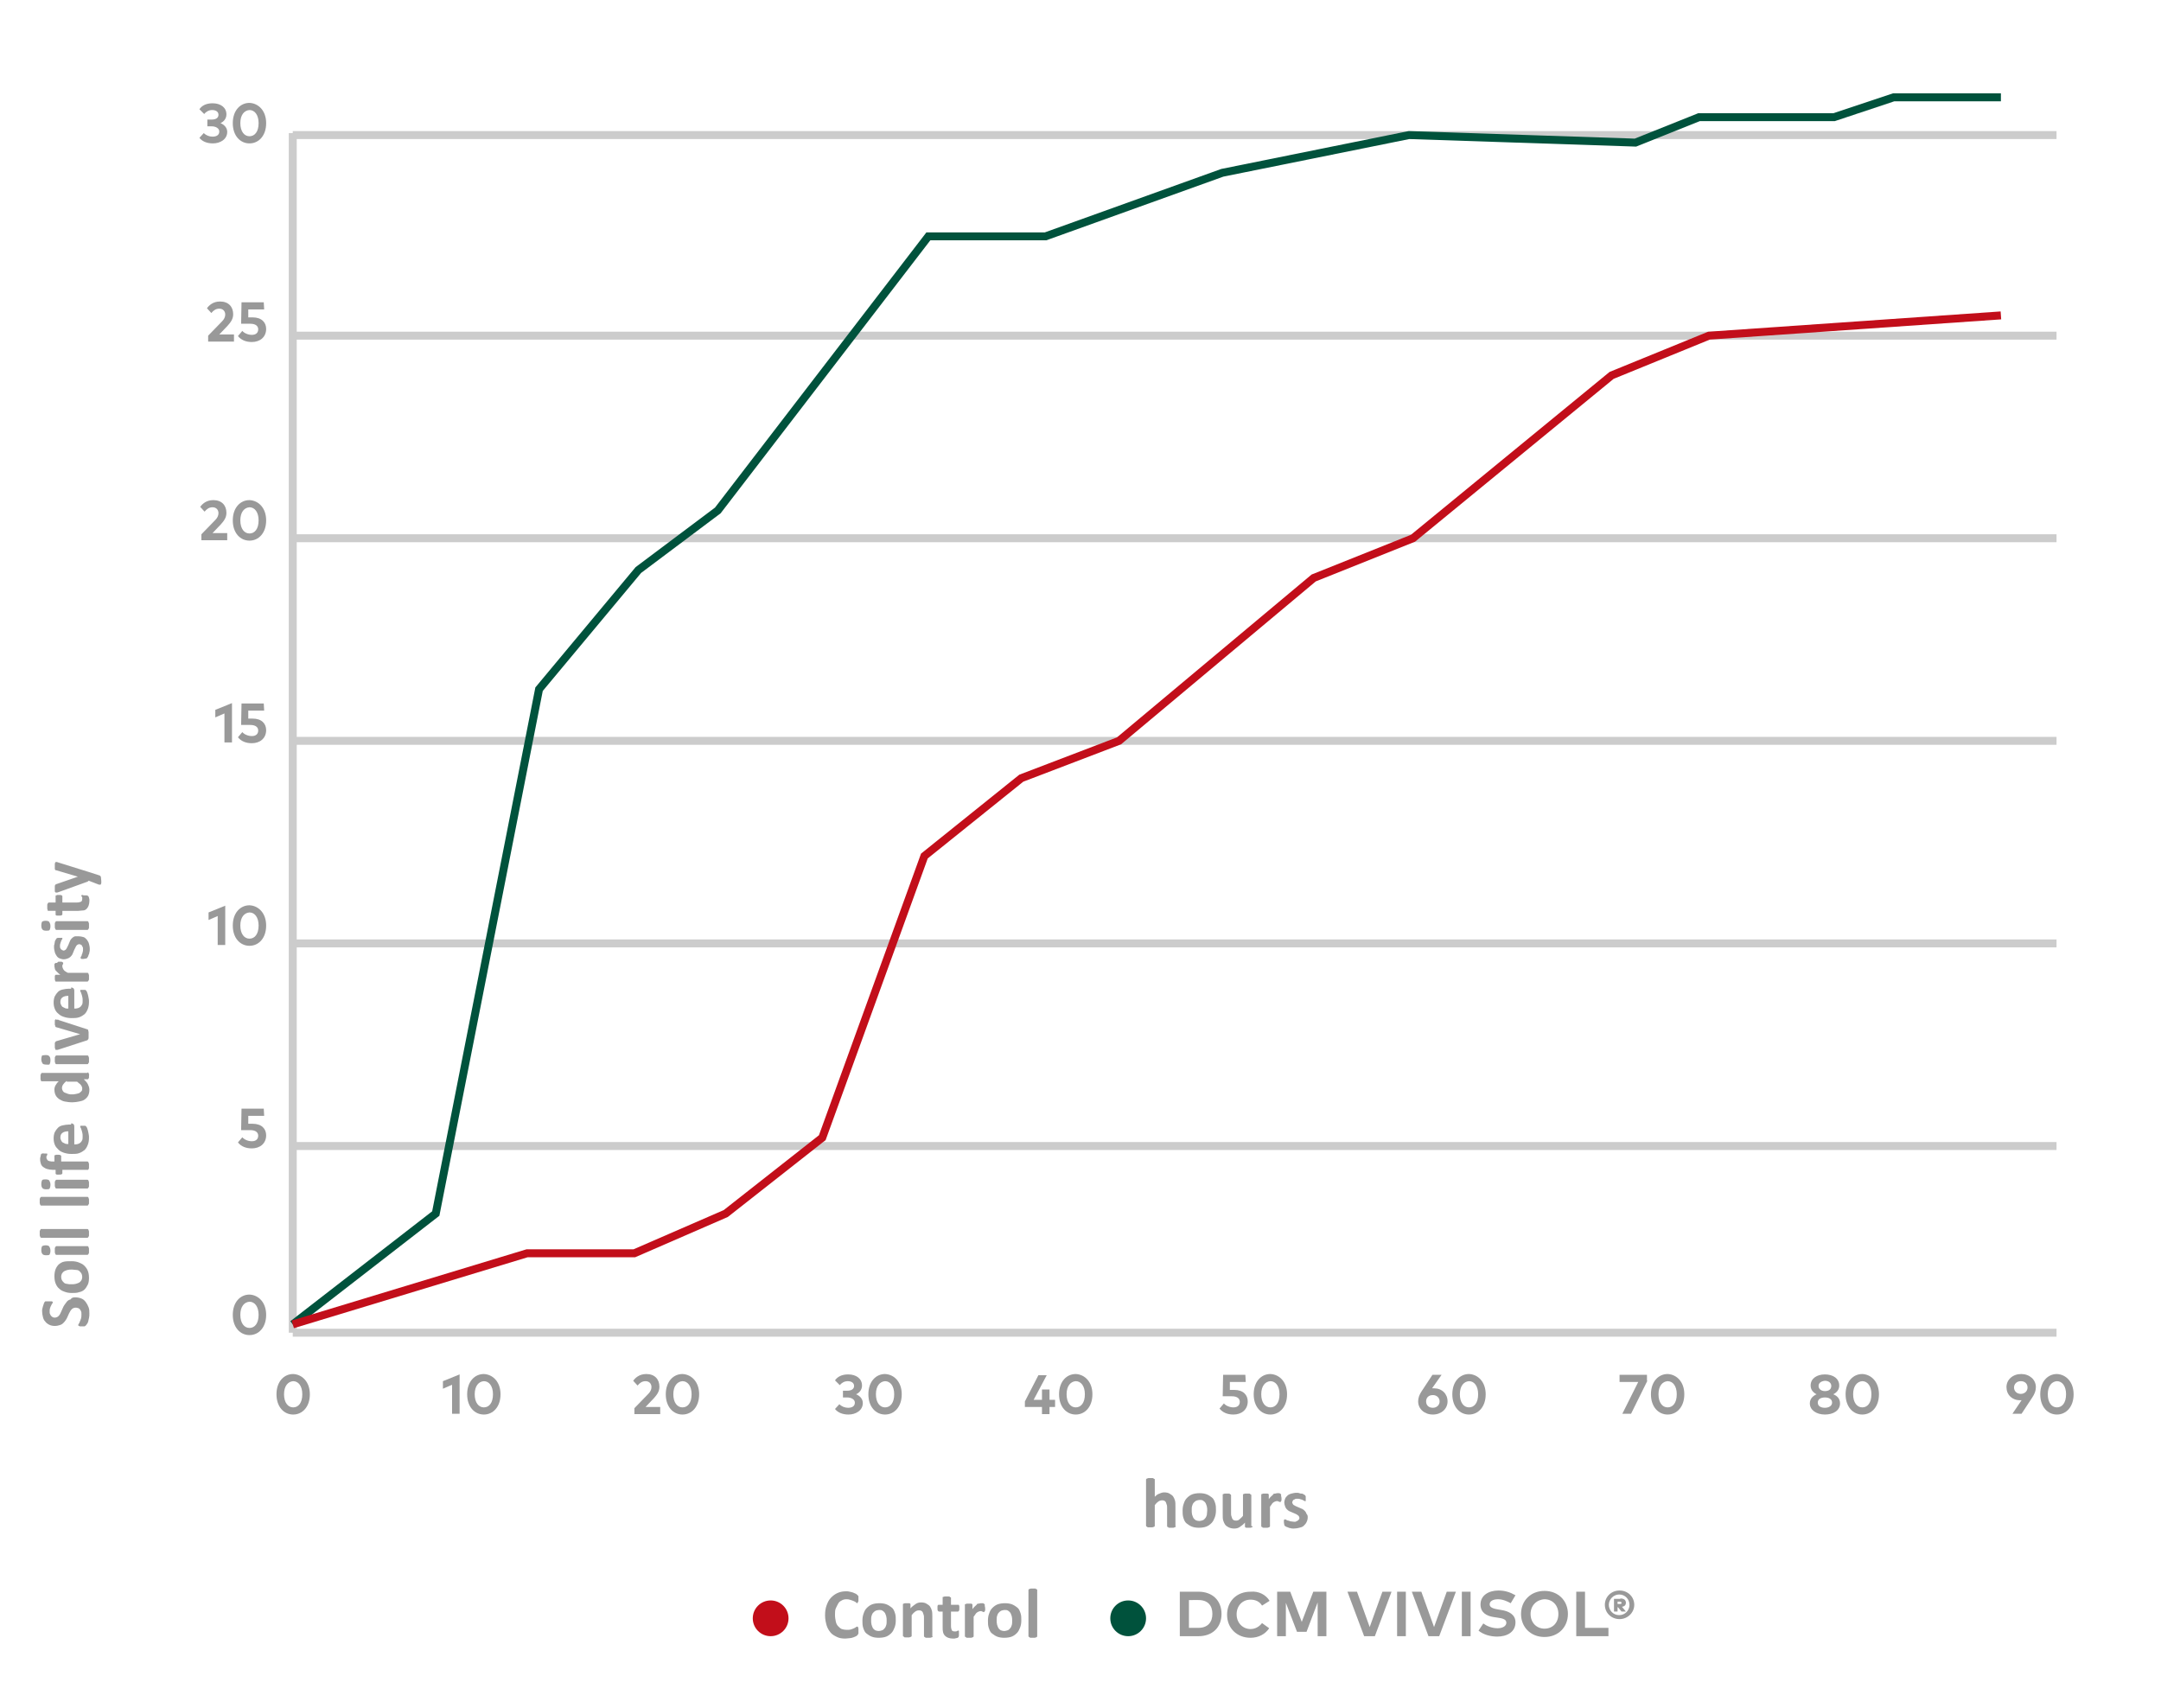 <?xml version="1.0" encoding="utf-8"?>
<!-- Generator: Adobe Illustrator 27.9.0, SVG Export Plug-In . SVG Version: 6.00 Build 0)  -->
<svg version="1.1" id="Layer_1" xmlns="http://www.w3.org/2000/svg" xmlns:xlink="http://www.w3.org/1999/xlink" x="0px" y="0px"
	 viewBox="0 0 544 430" style="enable-background:new 0 0 544 430;" xml:space="preserve">
<style type="text/css">
	.st0{display:none;}
	.st1{display:inline;}
	.st2{clip-path:url(#SVGID_00000177478918264663063840000014208651926284471996_);}
	.st3{clip-path:url(#SVGID_00000107557412256473242780000010676323922973227146_);}
	.st4{clip-path:url(#SVGID_00000130612778264074209560000003520850370724669596_);}
	.st5{fill:none;stroke:#CCCCCC;stroke-width:2;stroke-miterlimit:10;}
	.st6{fill:#999999;}
	.st7{fill:#C20E1A;}
	.st8{fill:#00523C;}
	.st9{fill:none;stroke:#00523C;stroke-width:2;stroke-miterlimit:10;}
	.st10{fill:none;stroke:#C20E1A;stroke-width:2;stroke-miterlimit:10;}
</style>
<g id="Layer_1_00000023978999775435587500000006263978590127818664_" class="st0">
	<g class="st1">
		<g>
			<g>
				<defs>
					<rect id="SVGID_1_" x="-84" y="-39" width="829.9" height="559.4"/>
				</defs>
				<clipPath id="SVGID_00000093861031057490436480000014315853776395844759_">
					<use xlink:href="#SVGID_1_"  style="overflow:visible;"/>
				</clipPath>
				<g style="clip-path:url(#SVGID_00000093861031057490436480000014315853776395844759_);">
					<g>
						<g>
							<defs>
								<rect id="SVGID_00000093169506116663001670000004690261748137544068_" x="-84" y="-39" width="831.7" height="559.4"/>
							</defs>
							<clipPath id="SVGID_00000142890765670279723120000011243259142208712852_">
								<use xlink:href="#SVGID_00000093169506116663001670000004690261748137544068_"  style="overflow:visible;"/>
							</clipPath>
							<g style="clip-path:url(#SVGID_00000142890765670279723120000011243259142208712852_);">
								<g>
									<g>
										<defs>
											<rect id="SVGID_00000136411791258526667590000005410512695559937169_" x="-84" y="-39" width="829.9" height="559.4"/>
										</defs>
										<clipPath id="SVGID_00000122682224252002571840000012641627344669721019_">
											<use xlink:href="#SVGID_00000136411791258526667590000005410512695559937169_"  style="overflow:visible;"/>
										</clipPath>
										<g style="clip-path:url(#SVGID_00000122682224252002571840000012641627344669721019_);">
										</g>
									</g>
								</g>
							</g>
						</g>
					</g>
				</g>
			</g>
		</g>
	</g>
</g>
<g>
	<line class="st5" x1="73.7" y1="34" x2="517.7" y2="34"/>
</g>
<g>
	<line class="st5" x1="73.7" y1="84.5" x2="517.7" y2="84.5"/>
</g>
<g>
	<line class="st5" x1="73.7" y1="135.5" x2="517.7" y2="135.5"/>
</g>
<g>
	<line class="st5" x1="73.7" y1="186.5" x2="517.7" y2="186.5"/>
</g>
<g>
	<line class="st5" x1="73.7" y1="237.5" x2="517.7" y2="237.5"/>
</g>
<g>
	<line class="st5" x1="73.7" y1="288.5" x2="517.7" y2="288.5"/>
</g>
<g>
	<line class="st5" x1="73.7" y1="335.5" x2="517.7" y2="335.5"/>
</g>
<line class="st5" x1="73.7" y1="33.5" x2="73.7" y2="335.5"/>
<g>
	<path class="st6" d="M57,28.8c0,1-0.6,1.8-1.5,2.2c1,0.4,1.7,1.2,1.7,2.2c0,1.9-1.8,2.9-3.6,2.9c-1.5,0-2.7-0.5-3.4-1.4l1.1-1.2
		c0.6,0.6,1.4,0.9,2.2,0.9c1,0,1.7-0.4,1.7-1.3c0-0.8-0.9-1.3-1.9-1.3h-1.1v-1.7h1.1c1,0,1.7-0.4,1.7-1.2c0-0.8-0.7-1.2-1.6-1.2
		s-1.6,0.5-2,1l-1.2-1.2c0.6-0.9,1.7-1.5,3.3-1.5C55.6,26,57,27.1,57,28.8z"/>
	<path class="st6" d="M67,31c0,3.2-1.9,5.1-4.2,5.1s-4.2-1.9-4.2-5.1s1.9-5.1,4.2-5.1C65.1,26,67,27.9,67,31z M60.5,31
		c0,2.1,1,3.3,2.3,3.3s2.3-1.1,2.3-3.3c0-2.1-1-3.3-2.3-3.3C61.5,27.8,60.5,28.9,60.5,31z"/>
</g>
<g>
	<path class="st6" d="M52.1,77.6c0.5-0.7,1.5-1.7,3.3-1.7c2.1,0,3.3,1.3,3.3,3.2c0,1.2-0.6,2-1.4,2.9l-2.1,2.2h3.7V86h-6.5v-1.5
		l3.5-3.6c0.5-0.5,0.8-1.1,0.8-1.7c0-0.9-0.6-1.5-1.5-1.5s-1.5,0.5-2,1.1L52.1,77.6z"/>
	<path class="st6" d="M66.5,77.9h-4v2h1.1c2.3,0,3.4,1.3,3.4,2.9c0,2.1-1.6,3.3-3.6,3.3c-1.5,0-2.7-0.5-3.5-1.5l1.1-1.3
		c0.5,0.6,1.5,1,2.4,1c1.1,0,1.6-0.6,1.6-1.4c0-0.7-0.5-1.4-2-1.4h-2.3l0.1-5.4h5.6L66.5,77.9L66.5,77.9z"/>
</g>
<g>
	<path class="st6" d="M50.4,127.6c0.5-0.7,1.5-1.7,3.3-1.7c2.1,0,3.3,1.3,3.3,3.2c0,1.2-0.6,2-1.4,2.9l-2.1,2.2h3.7v1.8h-6.5v-1.5
		l3.5-3.6c0.5-0.5,0.8-1.1,0.8-1.7c0-0.9-0.6-1.5-1.5-1.5s-1.5,0.5-2,1.1L50.4,127.6z"/>
	<path class="st6" d="M67,131c0,3.2-1.9,5.1-4.2,5.1s-4.2-1.9-4.2-5.1c0-3.2,1.9-5.1,4.2-5.1C65.1,126,67,127.9,67,131z M60.5,131
		c0,2.1,1,3.3,2.3,3.3s2.3-1.1,2.3-3.3c0-2.1-1-3.3-2.3-3.3C61.5,127.8,60.5,128.9,60.5,131z"/>
</g>
<g>
	<path class="st6" d="M58.4,186.9h-1.9v-7.3l-2.3,1v-1.9l4.2-1.7V186.9z"/>
	<path class="st6" d="M66.5,178.9h-4v2h1.1c2.3,0,3.4,1.3,3.4,2.9c0,2.1-1.6,3.3-3.6,3.3c-1.5,0-2.7-0.5-3.5-1.5l1.1-1.3
		c0.5,0.6,1.5,1,2.4,1c1.1,0,1.6-0.6,1.6-1.4c0-0.7-0.5-1.4-2-1.4h-2.3l0.1-5.4h5.6L66.5,178.9L66.5,178.9z"/>
</g>
<g>
	<path class="st6" d="M56.7,237.9h-1.9v-7.3l-2.3,1v-1.9l4.2-1.7V237.9z"/>
	<path class="st6" d="M67,233c0,3.2-1.9,5.1-4.2,5.1s-4.2-1.9-4.2-5.1c0-3.2,1.9-5.1,4.2-5.1C65.1,228,67,229.9,67,233z M60.5,233
		c0,2.1,1,3.3,2.3,3.3s2.3-1.1,2.3-3.3c0-2.1-1-3.3-2.3-3.3C61.5,229.8,60.5,230.9,60.5,233z"/>
</g>
<g>
	<path class="st6" d="M66.5,280.9h-4v2h1.1c2.3,0,3.4,1.3,3.4,2.9c0,2.1-1.6,3.3-3.6,3.3c-1.5,0-2.7-0.5-3.5-1.5l1.1-1.3
		c0.5,0.6,1.5,1,2.4,1c1.1,0,1.6-0.6,1.6-1.4c0-0.7-0.5-1.4-2-1.4h-2.3l0.1-5.4h5.6L66.5,280.9L66.5,280.9z"/>
</g>
<g>
	<path class="st6" d="M115.7,355.9h-1.9v-7.3l-2.3,1v-1.9l4.2-1.7C115.7,346,115.7,355.9,115.7,355.9z"/>
	<path class="st6" d="M126,351c0,3.2-1.9,5.1-4.2,5.1c-2.3,0-4.2-1.9-4.2-5.1s1.9-5.1,4.2-5.1C124.1,346,126,347.9,126,351z
		 M119.5,351c0,2.1,1,3.3,2.3,3.3s2.3-1.1,2.3-3.3c0-2.1-1-3.3-2.3-3.3C120.5,347.8,119.5,348.9,119.5,351z"/>
</g>
<g>
	<path class="st6" d="M159.4,347.6c0.5-0.7,1.5-1.7,3.3-1.7c2.1,0,3.3,1.3,3.3,3.2c0,1.2-0.6,2-1.4,2.9l-2.1,2.2h3.7v1.8h-6.5v-1.5
		l3.5-3.6c0.5-0.5,0.8-1.1,0.8-1.7c0-0.9-0.6-1.5-1.5-1.5s-1.5,0.5-2,1.1L159.4,347.6z"/>
	<path class="st6" d="M176,351c0,3.2-1.9,5.1-4.2,5.1s-4.2-1.9-4.2-5.1s1.9-5.1,4.2-5.1C174.1,346,176,347.9,176,351z M169.5,351
		c0,2.1,1,3.3,2.3,3.3s2.3-1.1,2.3-3.3c0-2.1-1-3.3-2.3-3.3C170.5,347.8,169.5,348.9,169.5,351z"/>
</g>
<g>
	<path class="st6" d="M217,348.8c0,1-0.6,1.8-1.5,2.2c1,0.4,1.7,1.2,1.7,2.2c0,1.9-1.8,2.9-3.6,2.9c-1.5,0-2.7-0.5-3.4-1.4l1.1-1.2
		c0.6,0.6,1.4,0.9,2.2,0.9c1,0,1.7-0.4,1.7-1.3c0-0.8-0.9-1.3-1.9-1.3h-1.1v-1.7h1.1c1,0,1.7-0.4,1.7-1.2c0-0.8-0.7-1.2-1.6-1.2
		s-1.6,0.5-2,1l-1.2-1.2c0.6-0.9,1.7-1.5,3.3-1.5C215.6,346,217,347.1,217,348.8z"/>
	<path class="st6" d="M227,351c0,3.2-1.9,5.1-4.2,5.1s-4.2-1.9-4.2-5.1s1.9-5.1,4.2-5.1C225.1,346,227,347.9,227,351z M220.5,351
		c0,2.1,1,3.3,2.3,3.3s2.3-1.1,2.3-3.3c0-2.1-1-3.3-2.3-3.3C221.5,347.8,220.5,348.9,220.5,351z"/>
</g>
<g>
	<path class="st6" d="M264.2,352.4h1.4v1.8h-1.4v1.8h-1.9v-1.8H258v-1.4l3.4-6.6h2.1l-3.3,6.2h2.1v-2.6h1.9V352.4L264.2,352.4z"/>
	<path class="st6" d="M275,351c0,3.2-1.9,5.1-4.2,5.1c-2.3,0-4.2-1.9-4.2-5.1s1.9-5.1,4.2-5.1C273.1,346,275,347.9,275,351z
		 M268.5,351c0,2.1,1,3.3,2.3,3.3s2.3-1.1,2.3-3.3c0-2.1-1-3.3-2.3-3.3C269.5,347.8,268.5,348.9,268.5,351z"/>
</g>
<g>
	<path class="st6" d="M313.6,347.9h-4v2h1.1c2.3,0,3.4,1.3,3.4,2.9c0,2.1-1.6,3.3-3.6,3.3c-1.5,0-2.7-0.5-3.5-1.5l1.1-1.3
		c0.5,0.6,1.5,1,2.4,1c1.1,0,1.6-0.6,1.6-1.4c0-0.7-0.5-1.4-2-1.4h-2.3l0.1-5.4h5.6L313.6,347.9L313.6,347.9z"/>
	<path class="st6" d="M324,351c0,3.2-1.9,5.1-4.2,5.1c-2.3,0-4.2-1.9-4.2-5.1s1.9-5.1,4.2-5.1C322.1,346,324,347.9,324,351z
		 M317.5,351c0,2.1,1,3.3,2.3,3.3s2.3-1.1,2.3-3.3c0-2.1-1-3.3-2.3-3.3C318.5,347.8,317.5,348.9,317.5,351z"/>
</g>
<g>
	<path class="st6" d="M360.5,349.5c0.1,0,0.3,0,0.5,0c2,0,3.4,1.4,3.4,3.3s-1.6,3.3-3.7,3.3s-3.7-1.4-3.7-3.3c0-0.9,0.3-1.7,0.9-2.6
		l2.7-4.1h2.3L360.5,349.5z M359,352.8c0,1,0.7,1.6,1.7,1.6s1.7-0.7,1.7-1.6s-0.7-1.6-1.7-1.6C359.7,351.2,359,351.8,359,352.8z"/>
	<path class="st6" d="M374,351c0,3.2-1.9,5.1-4.2,5.1c-2.3,0-4.2-1.9-4.2-5.1s1.9-5.1,4.2-5.1C372.1,346,374,347.9,374,351z
		 M367.5,351c0,2.1,1,3.3,2.3,3.3s2.3-1.1,2.3-3.3c0-2.1-1-3.3-2.3-3.3C368.5,347.8,367.5,348.9,367.5,351z"/>
</g>
<g>
	<path class="st6" d="M414.7,347.6l-4.1,8.3h-2.2l4-8h-4.7v-1.8h6.9v1.5H414.7z"/>
	<path class="st6" d="M424,351c0,3.2-1.9,5.1-4.2,5.1c-2.3,0-4.2-1.9-4.2-5.1s1.9-5.1,4.2-5.1C422.1,346,424,347.9,424,351z
		 M417.5,351c0,2.1,1,3.3,2.3,3.3s2.3-1.1,2.3-3.3c0-2.1-1-3.3-2.3-3.3C418.5,347.8,417.5,348.9,417.5,351z"/>
</g>
<g>
	<path class="st6" d="M463,348.8c0,1.1-0.7,1.8-1.5,2.2c1,0.4,1.7,1.1,1.7,2.3c0,1.8-1.7,2.8-3.8,2.8c-2.1,0-3.8-1.1-3.8-2.8
		c0-1.2,0.8-1.9,1.7-2.3c-0.8-0.4-1.5-1.1-1.5-2.2c0-1.8,1.6-2.8,3.6-2.8C461.4,346,463,347,463,348.8z M457.6,353.1
		c0,0.9,0.8,1.3,1.8,1.3s1.8-0.5,1.8-1.3c0-0.9-0.8-1.3-1.8-1.3C458.4,351.8,457.6,352.2,457.6,353.1z M457.8,348.9
		c0,0.8,0.7,1.3,1.6,1.3s1.6-0.4,1.6-1.3c0-0.8-0.7-1.3-1.6-1.3C458.5,347.7,457.8,348.1,457.8,348.9z"/>
	<path class="st6" d="M473,351c0,3.2-1.9,5.1-4.2,5.1c-2.3,0-4.2-1.9-4.2-5.1s1.9-5.1,4.2-5.1C471.1,346,473,347.9,473,351z
		 M466.5,351c0,2.1,1,3.3,2.3,3.3s2.3-1.1,2.3-3.3c0-2.1-1-3.3-2.3-3.3C467.5,347.8,466.5,348.9,466.5,351z"/>
</g>
<g>
	<path class="st6" d="M508.9,352.5c-0.1,0-0.3,0-0.4,0c-2,0-3.4-1.4-3.4-3.3s1.6-3.3,3.7-3.3s3.7,1.4,3.7,3.3c0,0.9-0.3,1.7-0.9,2.6
		l-2.7,4.1h-2.3L508.9,352.5z M510.4,349.3c0-1-0.7-1.6-1.7-1.6s-1.7,0.7-1.7,1.6s0.7,1.6,1.7,1.6
		C509.7,350.9,510.4,350.2,510.4,349.3z"/>
	<path class="st6" d="M522,351c0,3.2-1.9,5.1-4.2,5.1s-4.2-1.9-4.2-5.1s1.9-5.1,4.2-5.1C520.1,346,522,347.9,522,351z M515.5,351
		c0,2.1,1,3.3,2.3,3.3s2.3-1.1,2.3-3.3c0-2.1-1-3.3-2.3-3.3C516.5,347.8,515.5,348.9,515.5,351z"/>
</g>
<g>
	<path class="st6" d="M67,331c0,3.2-1.9,5.1-4.2,5.1s-4.2-1.9-4.2-5.1s1.9-5.1,4.2-5.1C65.1,326,67,327.9,67,331z M60.5,331
		c0,2.1,1,3.3,2.3,3.3s2.3-1.1,2.3-3.3c0-2.1-1-3.3-2.3-3.3C61.5,327.8,60.5,328.9,60.5,331z"/>
</g>
<g>
	<path class="st6" d="M78,351c0,3.2-1.9,5.1-4.2,5.1c-2.3,0-4.2-1.9-4.2-5.1s1.9-5.1,4.2-5.1C76.1,346,78,347.9,78,351z M71.5,351
		c0,2.1,1,3.3,2.3,3.3s2.3-1.1,2.3-3.3c0-2.1-1-3.3-2.3-3.3C72.5,347.8,71.5,348.9,71.5,351z"/>
</g>
<g>
	<path class="st6" d="M301.7,400.7c3.5,0,5.8,2.2,5.8,5.6s-2.3,5.6-5.8,5.6H297v-11.2H301.7z M299.3,402.8v7h2.4
		c2.4,0,3.5-1.5,3.5-3.5c0-2.1-1.1-3.5-3.5-3.5H299.3z"/>
	<path class="st6" d="M319.6,403l-1.9,1.2c-0.6-1-1.6-1.5-2.9-1.5c-2,0-3.5,1.5-3.5,3.7s1.6,3.7,3.5,3.7c1.2,0,2.2-0.6,2.9-1.5
		l1.8,1.3c-1,1.5-2.7,2.4-4.7,2.4c-3.4,0-5.9-2.4-5.9-5.8s2.4-5.8,5.9-5.8C316.9,400.5,318.7,401.5,319.6,403z"/>
	<path class="st6" d="M333.9,411.9h-2.2v-8.5l-2.8,7.4h-2.4l-2.8-7.3v8.4h-2.2v-11.2h3.3l2.9,7.6l2.9-7.6h3.3L333.9,411.9
		L333.9,411.9z"/>
	<path class="st6" d="M346.1,411.9h-2.7l-4.2-11.2h2.4l3.2,8.9l3.2-8.9h2.3L346.1,411.9z"/>
	<path class="st6" d="M353.9,411.9h-2.2v-11.2h2.2V411.9z"/>
	<path class="st6" d="M362.3,411.9h-2.7l-4.2-11.2h2.4l3.2,8.9l3.2-8.9h2.3L362.3,411.9z"/>
	<path class="st6" d="M370.2,411.9H368v-11.2h2.2V411.9z"/>
	<path class="st6" d="M380.3,403.6c-0.9-0.5-2-1-3.2-1c-1.3,0-2.1,0.5-2.1,1.3s1,1.1,2.3,1.3l0.6,0.1c2,0.3,3.6,1.2,3.6,3.1
		c0,2.5-2.2,3.6-4.6,3.6c-1.7,0-3.5-0.5-4.7-1.5l1.2-1.8c0.8,0.6,2.1,1.2,3.6,1.2c1.2,0,2.2-0.5,2.2-1.4c0-0.8-0.8-1.1-2.4-1.3
		l-0.7-0.1c-2-0.3-3.4-1.2-3.4-3.2c0-2.3,2.1-3.5,4.5-3.5c1.6,0,2.9,0.4,4.3,1.2L380.3,403.6z"/>
	<path class="st6" d="M394.7,406.3c0,3.3-2.4,5.8-5.9,5.8s-5.9-2.5-5.9-5.8s2.4-5.8,5.9-5.8S394.7,403,394.7,406.3z M385.3,406.3
		c0,2.2,1.5,3.7,3.5,3.7c2.1,0,3.5-1.5,3.5-3.7s-1.5-3.7-3.5-3.7C386.8,402.7,385.3,404.2,385.3,406.3z"/>
	<path class="st6" d="M404.9,411.9h-8.1v-11.2h2.2v9.1h5.9V411.9z"/>
	<path class="st6" d="M411.4,404c0,2-1.7,3.6-3.7,3.6c-2.1,0-3.7-1.6-3.7-3.6s1.6-3.6,3.7-3.6S411.4,402,411.4,404z M410.2,404
		c0-1.4-1.1-2.6-2.6-2.6c-1.4,0-2.6,1.2-2.6,2.6s1.1,2.6,2.6,2.6S410.2,405.4,410.2,404z M407.9,402.4c0.9,0,1.4,0.4,1.4,1.1
		c0,0.5-0.3,0.9-1,1l1,1.2h-1.1l-0.9-1.1h-0.1v1.1h-0.9v-3.2h1.6V402.4z M407.2,403.2v0.6h0.6c0.3,0,0.4-0.1,0.4-0.3
		c0-0.2-0.2-0.3-0.4-0.3L407.2,403.2L407.2,403.2z"/>
</g>
<circle class="st7" cx="194" cy="407.4" r="4.5"/>
<circle class="st8" cx="284" cy="407.4" r="4.5"/>
<polyline class="st9" points="73.7,333.4 109.7,305.5 135.7,173.5 160.7,143.5 180.7,128.5 233.7,59.5 263.2,59.5 307.7,43.5 
	354.7,34 411.7,35.9 427.7,29.5 461.7,29.5 476.7,24.5 503.7,24.5 "/>
<polyline class="st10" points="503.7,79.4 430.2,84.5 405.7,94.5 355.7,135.5 330.7,145.5 281.7,186.5 257.1,195.9 232.7,215.5 
	207,286.4 182.7,305.5 159.7,315.5 132.7,315.5 73.7,333.4 "/>
<g>
	<path class="st6" d="M216.1,410.5c0,0.1,0,0.3,0,0.4c0,0.1,0,0.2,0,0.3c0,0.1,0,0.1-0.1,0.2s-0.1,0.1-0.1,0.2
		c-0.1,0.1-0.2,0.2-0.4,0.3s-0.4,0.2-0.7,0.3c-0.3,0.1-0.6,0.2-0.9,0.2s-0.7,0.1-1.1,0.1c-0.8,0-1.5-0.1-2.1-0.4s-1.2-0.6-1.6-1.1
		s-0.8-1.1-1-1.8s-0.4-1.5-0.4-2.5c0-1,0.1-1.8,0.4-2.6s0.6-1.4,1.1-1.9s1-0.9,1.7-1.2s1.4-0.4,2.1-0.4c0.3,0,0.6,0,0.9,0.1
		s0.6,0.1,0.8,0.2s0.5,0.2,0.7,0.3s0.3,0.2,0.4,0.3c0.1,0.1,0.1,0.1,0.2,0.2s0.1,0.1,0.1,0.2s0,0.2,0,0.3s0,0.2,0,0.4
		c0,0.2,0,0.3,0,0.4s0,0.2-0.1,0.3s-0.1,0.1-0.1,0.2s-0.1,0.1-0.1,0.1c-0.1,0-0.2-0.1-0.3-0.2s-0.3-0.2-0.5-0.3
		c-0.2-0.1-0.5-0.2-0.8-0.3s-0.6-0.2-1.1-0.2c-0.5,0-0.9,0.1-1.2,0.3c-0.4,0.2-0.7,0.4-0.9,0.8c-0.2,0.3-0.4,0.8-0.6,1.2
		s-0.2,1-0.2,1.6c0,0.7,0.1,1.2,0.2,1.7s0.3,0.9,0.6,1.2s0.6,0.6,0.9,0.7s0.8,0.2,1.2,0.2c0.4,0,0.8,0,1.1-0.1
		c0.3-0.1,0.6-0.2,0.8-0.3s0.4-0.2,0.5-0.3s0.2-0.1,0.3-0.1c0.1,0,0.1,0,0.1,0s0.1,0.1,0.1,0.1s0,0.2,0.1,0.3
		C216.1,410.1,216.1,410.3,216.1,410.5z"/>
	<path class="st6" d="M225.5,407.9c0,0.7-0.1,1.3-0.3,1.8s-0.4,1-0.8,1.4s-0.8,0.7-1.3,0.9s-1.2,0.3-1.9,0.3c-0.7,0-1.3-0.1-1.8-0.3
		s-0.9-0.5-1.3-0.8s-0.6-0.8-0.8-1.4s-0.2-1.2-0.2-1.8c0-0.7,0.1-1.3,0.3-1.8c0.2-0.6,0.4-1,0.8-1.4c0.4-0.4,0.8-0.7,1.3-0.9
		s1.2-0.3,1.9-0.3c0.7,0,1.3,0.1,1.8,0.3s0.9,0.5,1.3,0.8s0.6,0.8,0.8,1.4S225.5,407.2,225.5,407.9z M223.2,408c0-0.4,0-0.7-0.1-1.1
		c-0.1-0.3-0.2-0.6-0.3-0.8s-0.3-0.4-0.6-0.6s-0.5-0.2-0.9-0.2c-0.3,0-0.6,0.1-0.9,0.2c-0.2,0.1-0.4,0.3-0.6,0.5
		c-0.2,0.2-0.3,0.5-0.4,0.8c-0.1,0.3-0.1,0.7-0.1,1.1c0,0.4,0,0.7,0.1,1.1c0.1,0.3,0.2,0.6,0.3,0.8s0.3,0.4,0.6,0.6
		c0.2,0.1,0.6,0.2,0.9,0.2c0.3,0,0.6-0.1,0.9-0.2s0.4-0.3,0.6-0.5s0.3-0.5,0.4-0.8C223.2,408.8,223.2,408.4,223.2,408z"/>
	<path class="st6" d="M234.8,411.9c0,0.1,0,0.1-0.1,0.2c0,0-0.1,0.1-0.2,0.1s-0.2,0.1-0.3,0.1c-0.1,0-0.3,0-0.5,0
		c-0.2,0-0.4,0-0.5,0c-0.1,0-0.3,0-0.3-0.1s-0.1-0.1-0.2-0.1c0,0-0.1-0.1-0.1-0.2v-4.5c0-0.4,0-0.7-0.1-0.9s-0.1-0.4-0.2-0.6
		s-0.2-0.3-0.4-0.4c-0.2-0.1-0.4-0.1-0.6-0.1c-0.3,0-0.6,0.1-0.9,0.3s-0.6,0.5-0.9,0.9v5.2c0,0.1,0,0.1-0.1,0.2c0,0-0.1,0.1-0.2,0.1
		s-0.2,0.1-0.3,0.1c-0.1,0-0.3,0-0.5,0s-0.4,0-0.5,0c-0.1,0-0.3,0-0.3-0.1s-0.1-0.1-0.2-0.1c0,0-0.1-0.1-0.1-0.2v-7.8
		c0-0.1,0-0.1,0-0.2c0,0,0.1-0.1,0.2-0.1s0.2-0.1,0.3-0.1c0.1,0,0.3,0,0.5,0c0.2,0,0.3,0,0.5,0c0.1,0,0.2,0,0.3,0.1s0.1,0.1,0.1,0.1
		c0,0,0,0.1,0,0.2v0.9c0.4-0.5,0.9-0.8,1.3-1.1s0.9-0.4,1.4-0.4c0.5,0,1,0.1,1.3,0.3s0.7,0.4,0.9,0.7c0.2,0.3,0.4,0.7,0.5,1.1
		s0.1,0.9,0.1,1.5V411.9z"/>
	<path class="st6" d="M241.4,411.2c0,0.3,0,0.5,0,0.6s-0.1,0.2-0.1,0.3c-0.1,0.1-0.1,0.1-0.2,0.2c-0.1,0-0.2,0.1-0.4,0.1
		s-0.3,0.1-0.4,0.1s-0.3,0-0.5,0c-0.4,0-0.8-0.1-1.1-0.2s-0.6-0.3-0.8-0.5c-0.2-0.2-0.4-0.5-0.5-0.9s-0.1-0.8-0.1-1.2v-4h-0.9
		c-0.1,0-0.2-0.1-0.3-0.2c-0.1-0.1-0.1-0.4-0.1-0.7c0-0.2,0-0.3,0-0.4s0-0.2,0.1-0.3s0.1-0.1,0.1-0.1s0.1,0,0.2,0h0.9v-1.7
		c0-0.1,0-0.1,0-0.2s0.1-0.1,0.2-0.1s0.2-0.1,0.3-0.1s0.3,0,0.5,0c0.2,0,0.4,0,0.5,0s0.3,0,0.3,0.1s0.1,0.1,0.2,0.1s0.1,0.1,0.1,0.2
		v1.7h1.7c0.1,0,0.1,0,0.2,0s0.1,0.1,0.1,0.1s0.1,0.2,0.1,0.3s0,0.3,0,0.4c0,0.3,0,0.6-0.1,0.7c-0.1,0.1-0.1,0.2-0.3,0.2h-1.7v3.7
		c0,0.4,0.1,0.7,0.2,1c0.1,0.2,0.4,0.3,0.7,0.3c0.1,0,0.2,0,0.3,0s0.2,0,0.3-0.1c0.1,0,0.1,0,0.2-0.1s0.1,0,0.1,0c0,0,0.1,0,0.1,0
		s0.1,0.1,0.1,0.1c0,0.1,0,0.1,0,0.2S241.4,411,241.4,411.2z"/>
	<path class="st6" d="M248,404.8c0,0.2,0,0.4,0,0.5s0,0.2-0.1,0.3s-0.1,0.1-0.1,0.2s-0.1,0-0.1,0c0,0-0.1,0-0.2,0s-0.1,0-0.2-0.1
		s-0.2,0-0.2-0.1c-0.1,0-0.2,0-0.3,0c-0.1,0-0.2,0-0.4,0.1s-0.3,0.1-0.4,0.2s-0.3,0.2-0.4,0.4s-0.3,0.4-0.5,0.7v4.9
		c0,0.1,0,0.1-0.1,0.2c0,0-0.1,0.1-0.2,0.1s-0.2,0.1-0.3,0.1c-0.1,0-0.3,0-0.5,0s-0.4,0-0.5,0c-0.1,0-0.3,0-0.3-0.1
		s-0.1-0.1-0.2-0.1c0,0-0.1-0.1-0.1-0.2v-7.8c0-0.1,0-0.1,0-0.2c0,0,0.1-0.1,0.2-0.1s0.2-0.1,0.3-0.1c0.1,0,0.3,0,0.5,0
		c0.2,0,0.3,0,0.5,0c0.1,0,0.2,0,0.3,0.1s0.1,0.1,0.1,0.1c0,0,0,0.1,0,0.2v1c0.2-0.3,0.4-0.5,0.6-0.7c0.2-0.2,0.4-0.3,0.5-0.5
		s0.3-0.2,0.5-0.2c0.2,0,0.3-0.1,0.5-0.1c0.1,0,0.2,0,0.2,0c0.1,0,0.2,0,0.3,0s0.2,0,0.2,0.1c0.1,0,0.1,0.1,0.2,0.1s0.1,0.1,0.1,0.1
		s0,0.1,0,0.1c0,0.1,0,0.2,0,0.3S248,404.6,248,404.8z"/>
	<path class="st6" d="M257.1,407.9c0,0.7-0.1,1.3-0.3,1.8s-0.4,1-0.8,1.4s-0.8,0.7-1.3,0.9s-1.2,0.3-1.9,0.3c-0.7,0-1.3-0.1-1.8-0.3
		s-0.9-0.5-1.3-0.8s-0.6-0.8-0.8-1.4s-0.2-1.2-0.2-1.8c0-0.7,0.1-1.3,0.3-1.8c0.2-0.6,0.4-1,0.8-1.4c0.4-0.4,0.8-0.7,1.3-0.9
		s1.2-0.3,1.9-0.3c0.7,0,1.3,0.1,1.8,0.3s0.9,0.5,1.3,0.8s0.6,0.8,0.8,1.4S257.1,407.2,257.1,407.9z M254.8,408c0-0.4,0-0.7-0.1-1.1
		c-0.1-0.3-0.2-0.6-0.3-0.8s-0.3-0.4-0.6-0.6s-0.5-0.2-0.9-0.2c-0.3,0-0.6,0.1-0.9,0.2c-0.2,0.1-0.4,0.3-0.6,0.5
		c-0.2,0.2-0.3,0.5-0.4,0.8c-0.1,0.3-0.1,0.7-0.1,1.1c0,0.4,0,0.7,0.1,1.1c0.1,0.3,0.2,0.6,0.3,0.8s0.3,0.4,0.6,0.6
		c0.2,0.1,0.6,0.2,0.9,0.2c0.3,0,0.6-0.1,0.9-0.2s0.4-0.3,0.6-0.5s0.3-0.5,0.4-0.8C254.8,408.8,254.8,408.4,254.8,408z"/>
	<path class="st6" d="M261.1,411.9c0,0.1,0,0.1-0.1,0.2c0,0-0.1,0.1-0.2,0.1s-0.2,0.1-0.3,0.1c-0.1,0-0.3,0-0.5,0s-0.4,0-0.5,0
		c-0.1,0-0.3,0-0.3-0.1s-0.1-0.1-0.2-0.1c0,0-0.1-0.1-0.1-0.2v-11.6c0-0.1,0-0.1,0.1-0.2s0.1-0.1,0.2-0.1s0.2-0.1,0.3-0.1
		s0.3,0,0.5,0s0.4,0,0.5,0s0.3,0,0.3,0.1s0.1,0.1,0.2,0.1s0.1,0.1,0.1,0.2V411.9z"/>
</g>
<g>
	<path class="st6" d="M18.9,326.6c0.6,0,1.1,0.1,1.6,0.3c0.5,0.2,0.8,0.5,1.1,0.9s0.5,0.8,0.7,1.3c0.2,0.5,0.2,1,0.2,1.6
		c0,0.4,0,0.7-0.1,1.1c-0.1,0.3-0.1,0.6-0.2,0.9s-0.2,0.5-0.3,0.6s-0.2,0.3-0.3,0.4c-0.1,0.1-0.2,0.1-0.3,0.2c-0.1,0-0.4,0-0.6,0
		c-0.2,0-0.3,0-0.5,0c-0.1,0-0.2,0-0.3-0.1c-0.1,0-0.1-0.1-0.2-0.1c0,0,0-0.1,0-0.1c0-0.1,0-0.2,0.1-0.3c0.1-0.1,0.2-0.3,0.3-0.6
		c0.1-0.2,0.2-0.5,0.3-0.8c0.1-0.3,0.1-0.7,0.1-1.1c0-0.3,0-0.5-0.1-0.7s-0.2-0.4-0.3-0.5c-0.1-0.1-0.3-0.3-0.5-0.3
		c-0.2-0.1-0.4-0.1-0.6-0.1c-0.3,0-0.5,0.1-0.7,0.2c-0.2,0.1-0.3,0.3-0.5,0.5c-0.1,0.2-0.3,0.5-0.4,0.7c-0.1,0.3-0.3,0.6-0.4,0.9
		c-0.1,0.3-0.3,0.6-0.5,0.9c-0.2,0.3-0.4,0.5-0.6,0.7c-0.2,0.2-0.5,0.4-0.9,0.5c-0.3,0.1-0.7,0.2-1.2,0.2c-0.5,0-1-0.1-1.4-0.3
		c-0.4-0.2-0.8-0.5-1-0.8c-0.3-0.3-0.5-0.7-0.6-1.2c-0.1-0.4-0.2-0.9-0.2-1.4c0-0.3,0-0.5,0.1-0.8s0.1-0.5,0.2-0.7s0.1-0.4,0.2-0.6
		c0.1-0.2,0.2-0.3,0.2-0.3c0.1-0.1,0.1-0.1,0.1-0.1c0,0,0.1,0,0.2,0c0.1,0,0.2,0,0.3,0c0.1,0,0.2,0,0.4,0c0.2,0,0.3,0,0.4,0
		s0.2,0,0.3,0s0.1,0,0.2,0.1c0,0,0.1,0.1,0.1,0.1c0,0.1,0,0.2-0.1,0.3s-0.2,0.3-0.3,0.5c-0.1,0.2-0.2,0.4-0.3,0.7
		c-0.1,0.3-0.1,0.5-0.1,0.9c0,0.2,0,0.5,0.1,0.6c0.1,0.2,0.1,0.3,0.3,0.5s0.2,0.2,0.4,0.3s0.3,0.1,0.5,0.1c0.3,0,0.5-0.1,0.7-0.2
		c0.2-0.1,0.3-0.3,0.5-0.5c0.1-0.2,0.3-0.5,0.4-0.8s0.3-0.6,0.4-0.9s0.3-0.6,0.5-0.9s0.4-0.5,0.6-0.8c0.2-0.2,0.5-0.4,0.9-0.5
		C18,326.7,18.4,326.6,18.9,326.6z"/>
	<path class="st6" d="M18,317.5c0.7,0,1.3,0.1,1.8,0.3s1,0.4,1.4,0.8s0.7,0.8,0.9,1.3s0.3,1.1,0.3,1.8c0,0.7-0.1,1.3-0.3,1.7
		s-0.5,0.9-0.8,1.2s-0.8,0.6-1.4,0.7c-0.5,0.2-1.2,0.2-1.8,0.2c-0.7,0-1.3-0.1-1.8-0.3c-0.6-0.2-1-0.4-1.4-0.8
		c-0.4-0.3-0.7-0.8-0.9-1.3c-0.2-0.5-0.3-1.1-0.3-1.8c0-0.7,0.1-1.3,0.3-1.8c0.2-0.5,0.5-0.9,0.8-1.2c0.4-0.3,0.8-0.6,1.4-0.7
		C16.7,317.5,17.3,317.5,18,317.5z M18.1,319.6c-0.4,0-0.7,0-1.1,0.1c-0.3,0.1-0.6,0.2-0.8,0.3s-0.4,0.3-0.6,0.6
		c-0.1,0.2-0.2,0.5-0.2,0.9c0,0.3,0.1,0.6,0.2,0.8c0.1,0.2,0.3,0.4,0.5,0.6c0.2,0.2,0.5,0.3,0.8,0.3c0.3,0.1,0.7,0.1,1.1,0.1
		c0.4,0,0.7,0,1.1-0.1c0.3-0.1,0.6-0.2,0.8-0.3s0.4-0.3,0.6-0.6c0.1-0.2,0.2-0.5,0.2-0.9c0-0.3-0.1-0.6-0.2-0.8s-0.3-0.4-0.5-0.6
		c-0.2-0.2-0.5-0.3-0.8-0.3C18.9,319.7,18.5,319.6,18.1,319.6z"/>
	<path class="st6" d="M11.5,313.5c0.4,0,0.8,0.1,0.9,0.3s0.3,0.5,0.3,1c0,0.5-0.1,0.8-0.2,1s-0.5,0.2-0.9,0.2
		c-0.4,0-0.8-0.1-0.9-0.3c-0.2-0.2-0.3-0.5-0.3-1c0-0.5,0.1-0.8,0.2-1C10.8,313.6,11.1,313.5,11.5,313.5z M22,313.7
		c0.1,0,0.1,0,0.2,0.1c0,0,0.1,0.1,0.1,0.2s0.1,0.2,0.1,0.3c0,0.1,0,0.3,0,0.5c0,0.2,0,0.4,0,0.5c0,0.1,0,0.2-0.1,0.3
		c0,0.1-0.1,0.1-0.1,0.2c0,0-0.1,0.1-0.2,0.1h-7.8c-0.1,0-0.1,0-0.2-0.1c0,0-0.1-0.1-0.1-0.2c0-0.1-0.1-0.2-0.1-0.3
		c0-0.1,0-0.3,0-0.5c0-0.2,0-0.4,0-0.5c0-0.1,0-0.2,0.1-0.3s0.1-0.1,0.1-0.2c0,0,0.1-0.1,0.2-0.1H22z"/>
	<path class="st6" d="M22,309.4c0.1,0,0.1,0,0.2,0.1c0,0,0.1,0.1,0.1,0.2s0.1,0.2,0.1,0.3c0,0.1,0,0.3,0,0.5c0,0.2,0,0.4,0,0.5
		c0,0.1,0,0.2-0.1,0.3c0,0.1-0.1,0.1-0.1,0.2c0,0-0.1,0.1-0.2,0.1H10.4c-0.1,0-0.1,0-0.2-0.1c0,0-0.1-0.1-0.1-0.2
		c0-0.1-0.1-0.2-0.1-0.3c0-0.1,0-0.3,0-0.5c0-0.2,0-0.4,0-0.5c0-0.1,0-0.2,0.1-0.3s0.1-0.1,0.1-0.2s0.1-0.1,0.2-0.1H22z"/>
	<path class="st6" d="M22,301.3c0.1,0,0.1,0,0.2,0.1c0,0,0.1,0.1,0.1,0.2c0,0.1,0.1,0.2,0.1,0.3c0,0.1,0,0.3,0,0.5s0,0.4,0,0.5
		c0,0.1,0,0.2-0.1,0.3s-0.1,0.1-0.1,0.2c0,0-0.1,0.1-0.2,0.1H10.4c-0.1,0-0.1,0-0.2-0.1s-0.1-0.1-0.1-0.2s-0.1-0.2-0.1-0.3
		s0-0.3,0-0.5s0-0.4,0-0.5s0-0.2,0.1-0.3c0-0.1,0.1-0.1,0.1-0.2c0,0,0.1-0.1,0.2-0.1H22z"/>
	<path class="st6" d="M11.5,296.9c0.4,0,0.8,0.1,0.9,0.3s0.3,0.5,0.3,1c0,0.5-0.1,0.8-0.2,1s-0.5,0.2-0.9,0.2
		c-0.4,0-0.8-0.1-0.9-0.3c-0.2-0.2-0.3-0.5-0.3-1c0-0.5,0.1-0.8,0.2-1C10.8,296.9,11.1,296.9,11.5,296.9z M22,297
		c0.1,0,0.1,0,0.2,0.1c0,0,0.1,0.1,0.1,0.2s0.1,0.2,0.1,0.3c0,0.1,0,0.3,0,0.5c0,0.2,0,0.4,0,0.5c0,0.1,0,0.2-0.1,0.3
		c0,0.1-0.1,0.1-0.1,0.2c0,0-0.1,0.1-0.2,0.1h-7.8c-0.1,0-0.1,0-0.2-0.1c0,0-0.1-0.1-0.1-0.2c0-0.1-0.1-0.2-0.1-0.3
		c0-0.1,0-0.3,0-0.5c0-0.2,0-0.4,0-0.5c0-0.1,0-0.2,0.1-0.3s0.1-0.1,0.1-0.2c0,0,0.1-0.1,0.2-0.1H22z"/>
	<path class="st6" d="M11.2,290.4c0.2,0,0.3,0,0.4,0c0.1,0,0.2,0,0.2,0s0.1,0,0.1,0.1c0,0,0,0.1,0,0.1c0,0,0,0.1,0,0.1
		c0,0,0,0.1-0.1,0.2s0,0.2-0.1,0.2s0,0.2,0,0.3c0,0.2,0,0.3,0.1,0.4c0.1,0.1,0.1,0.2,0.2,0.3c0.1,0.1,0.2,0.1,0.4,0.2
		c0.2,0,0.4,0.1,0.6,0.1h0.7V291c0-0.1,0-0.1,0-0.1c0,0,0.1-0.1,0.1-0.1c0.1,0,0.2,0,0.3-0.1c0.1,0,0.3,0,0.4,0c0.3,0,0.6,0,0.7,0.1
		c0.1,0.1,0.2,0.1,0.2,0.2v1.4H22c0.1,0,0.1,0,0.2,0.1c0,0,0.1,0.1,0.1,0.2s0.1,0.2,0.1,0.3c0,0.1,0,0.3,0,0.5s0,0.4,0,0.5
		c0,0.1,0,0.2-0.1,0.3c0,0.1-0.1,0.1-0.1,0.2c0,0-0.1,0-0.2,0h-6.3v0.9c0,0.1-0.1,0.2-0.2,0.2c-0.1,0.1-0.4,0.1-0.7,0.1
		c-0.2,0-0.3,0-0.4,0c-0.1,0-0.2,0-0.3-0.1s-0.1-0.1-0.1-0.1s0-0.1,0-0.1v-0.9h-0.7c-0.5,0-1-0.1-1.4-0.2c-0.4-0.1-0.7-0.3-1-0.5
		c-0.3-0.2-0.5-0.5-0.6-0.8c-0.1-0.3-0.2-0.7-0.2-1.2c0-0.2,0-0.4,0.1-0.6c0-0.2,0.1-0.4,0.1-0.5c0-0.1,0.1-0.2,0.1-0.2
		c0,0,0.1-0.1,0.2-0.1s0.2,0,0.3-0.1C10.9,290.4,11,290.4,11.2,290.4z"/>
	<path class="st6" d="M17.9,282.8c0.3,0,0.5,0.1,0.6,0.2s0.2,0.3,0.2,0.5v4.6c0.3,0,0.6,0,0.9-0.1c0.3-0.1,0.5-0.2,0.7-0.4
		c0.2-0.2,0.3-0.4,0.4-0.6s0.1-0.6,0.1-0.9c0-0.4,0-0.7-0.1-1s-0.1-0.5-0.2-0.7c-0.1-0.2-0.1-0.4-0.2-0.5c-0.1-0.1-0.1-0.2-0.1-0.3
		c0-0.1,0-0.1,0-0.1s0.1-0.1,0.1-0.1c0.1,0,0.1,0,0.2,0c0.1,0,0.2,0,0.4,0c0.1,0,0.2,0,0.3,0c0.1,0,0.2,0,0.2,0c0.1,0,0.1,0,0.2,0.1
		c0,0,0.1,0.1,0.1,0.1s0.1,0.1,0.2,0.3c0.1,0.2,0.1,0.4,0.2,0.6c0.1,0.3,0.1,0.5,0.2,0.9s0.1,0.7,0.1,1c0,0.7-0.1,1.3-0.3,1.8
		s-0.4,0.9-0.8,1.3c-0.4,0.3-0.8,0.6-1.4,0.8c-0.5,0.2-1.2,0.2-1.9,0.2c-0.7,0-1.3-0.1-1.9-0.3s-1-0.4-1.4-0.8s-0.7-0.7-0.9-1.2
		c-0.2-0.5-0.3-1-0.3-1.6c0-0.6,0.1-1.2,0.3-1.6s0.5-0.8,0.8-1.1c0.3-0.3,0.7-0.5,1.2-0.6s1-0.2,1.5-0.2H17.9z M17.2,284.8
		c-0.6,0-1.1,0.1-1.5,0.4s-0.5,0.7-0.5,1.2c0,0.3,0.1,0.5,0.2,0.7s0.2,0.4,0.4,0.5c0.2,0.1,0.4,0.2,0.6,0.3s0.5,0.1,0.8,0.1V284.8z"
		/>
	<path class="st6" d="M22,270c0.1,0,0.1,0,0.2,0c0,0,0.1,0.1,0.1,0.1s0,0.2,0.1,0.3s0,0.3,0,0.4c0,0.2,0,0.3,0,0.4
		c0,0.1,0,0.2-0.1,0.3s-0.1,0.1-0.1,0.2c0,0-0.1,0-0.2,0h-0.9c0.4,0.4,0.8,0.8,1,1.2c0.2,0.4,0.4,0.9,0.4,1.4c0,0.6-0.1,1.1-0.3,1.5
		c-0.2,0.4-0.5,0.7-0.9,1s-0.9,0.4-1.4,0.5c-0.5,0.1-1.1,0.2-1.7,0.2c-0.7,0-1.3-0.1-1.9-0.2c-0.6-0.1-1-0.4-1.4-0.6
		c-0.4-0.3-0.7-0.6-0.9-1s-0.3-0.9-0.3-1.4c0-0.4,0.1-0.8,0.3-1.1c0.2-0.3,0.4-0.7,0.8-1h-4.2c-0.1,0-0.1,0-0.2,0
		c0,0-0.1-0.1-0.1-0.2c0-0.1-0.1-0.2-0.1-0.3s0-0.3,0-0.5s0-0.4,0-0.5s0-0.2,0.1-0.3c0-0.1,0.1-0.1,0.1-0.2s0.1-0.1,0.2-0.1H22z
		 M16.8,272.1c-0.4,0.3-0.7,0.6-0.9,0.9s-0.3,0.6-0.3,0.9c0,0.3,0.1,0.5,0.2,0.7c0.1,0.2,0.3,0.4,0.6,0.5s0.5,0.2,0.8,0.3
		c0.3,0.1,0.6,0.1,0.9,0.1c0.3,0,0.6,0,1-0.1c0.3-0.1,0.6-0.1,0.8-0.2c0.2-0.1,0.4-0.3,0.6-0.5s0.2-0.4,0.2-0.7c0-0.1,0-0.3-0.1-0.4
		c0-0.1-0.1-0.3-0.2-0.4c-0.1-0.1-0.2-0.3-0.4-0.4c-0.2-0.2-0.4-0.3-0.6-0.5H16.8z"/>
	<path class="st6" d="M11.5,265.6c0.4,0,0.8,0.1,0.9,0.3c0.2,0.2,0.3,0.5,0.3,1c0,0.5-0.1,0.8-0.2,1S12,268,11.6,268
		c-0.4,0-0.8-0.1-0.9-0.3s-0.3-0.5-0.3-1c0-0.5,0.1-0.8,0.2-1C10.8,265.7,11.1,265.6,11.5,265.6z M22,265.7c0.1,0,0.1,0,0.2,0.1
		c0,0,0.1,0.1,0.1,0.2c0,0.1,0.1,0.2,0.1,0.3c0,0.1,0,0.3,0,0.5c0,0.2,0,0.4,0,0.5c0,0.1,0,0.2-0.1,0.3s-0.1,0.1-0.1,0.2
		c0,0-0.1,0.1-0.2,0.1h-7.8c-0.1,0-0.1,0-0.2-0.1c0,0-0.1-0.1-0.1-0.2s-0.1-0.2-0.1-0.3c0-0.1,0-0.3,0-0.5c0-0.2,0-0.4,0-0.5
		c0-0.1,0-0.2,0.1-0.3c0-0.1,0.1-0.1,0.1-0.2c0,0,0.1-0.1,0.2-0.1H22z"/>
	<path class="st6" d="M14.2,256.7c0,0,0.1,0,0.1,0c0,0,0.1,0,0.1,0c0.1,0,0.1,0,0.2,0s0.1,0,0.2,0.1l7.1,2.3c0.1,0,0.2,0.1,0.2,0.1
		c0.1,0,0.1,0.1,0.1,0.2s0.1,0.3,0.1,0.4c0,0.2,0,0.4,0,0.7c0,0.3,0,0.5,0,0.7c0,0.2,0,0.3-0.1,0.4s-0.1,0.2-0.1,0.2
		c-0.1,0-0.1,0.1-0.2,0.1l-7.1,2.3c-0.1,0-0.2,0.1-0.3,0.1c-0.1,0-0.2,0-0.2,0c0,0-0.1,0-0.1,0c-0.1,0-0.1,0-0.2,0
		c0,0-0.1-0.1-0.1-0.2s0-0.2-0.1-0.3c0-0.1,0-0.3,0-0.5c0-0.2,0-0.4,0-0.6c0-0.1,0-0.3,0.1-0.3c0-0.1,0.1-0.1,0.1-0.2
		c0.1,0,0.1-0.1,0.2-0.1l5.8-1.7l0.2-0.1l-0.2,0l-5.8-1.7c-0.1,0-0.1,0-0.2-0.1c0,0-0.1-0.1-0.1-0.2c0-0.1,0-0.2-0.1-0.3
		c0-0.1,0-0.3,0-0.5c0-0.2,0-0.4,0-0.5s0-0.2,0.1-0.3c0-0.1,0.1-0.1,0.1-0.2C14,256.7,14.1,256.7,14.2,256.7z"/>
	<path class="st6" d="M17.9,248.6c0.3,0,0.5,0.1,0.6,0.2s0.2,0.3,0.2,0.5v4.6c0.3,0,0.6,0,0.9-0.1c0.3-0.1,0.5-0.2,0.7-0.4
		c0.2-0.2,0.3-0.4,0.4-0.6s0.1-0.6,0.1-0.9c0-0.4,0-0.7-0.1-1s-0.1-0.5-0.2-0.7c-0.1-0.2-0.1-0.4-0.2-0.5s-0.1-0.2-0.1-0.3
		c0-0.1,0-0.1,0-0.1c0,0,0.1-0.1,0.1-0.1c0.1,0,0.1,0,0.2,0c0.1,0,0.2,0,0.4,0c0.1,0,0.2,0,0.3,0c0.1,0,0.2,0,0.2,0
		c0.1,0,0.1,0,0.2,0.1c0,0,0.1,0.1,0.1,0.1s0.1,0.1,0.2,0.3c0.1,0.2,0.1,0.4,0.2,0.6c0.1,0.3,0.1,0.5,0.2,0.9s0.1,0.7,0.1,1
		c0,0.7-0.1,1.3-0.3,1.8s-0.4,0.9-0.8,1.3c-0.4,0.3-0.8,0.6-1.4,0.8s-1.2,0.2-1.9,0.2c-0.7,0-1.3-0.1-1.9-0.3s-1-0.4-1.4-0.8
		c-0.4-0.3-0.7-0.7-0.9-1.2c-0.2-0.5-0.3-1-0.3-1.6c0-0.6,0.1-1.2,0.3-1.6s0.5-0.8,0.8-1.1c0.3-0.3,0.7-0.5,1.2-0.6
		c0.5-0.1,1-0.2,1.5-0.2H17.9z M17.2,250.7c-0.6,0-1.1,0.1-1.5,0.4s-0.5,0.7-0.5,1.2c0,0.3,0.1,0.5,0.2,0.7c0.1,0.2,0.2,0.4,0.4,0.5
		c0.2,0.1,0.4,0.2,0.6,0.3s0.5,0.1,0.8,0.1V250.7z"/>
	<path class="st6" d="M14.9,242.1c0.2,0,0.4,0,0.5,0s0.2,0,0.3,0.1s0.1,0.1,0.2,0.1c0,0,0,0.1,0,0.1c0,0,0,0.1,0,0.2
		c0,0.1,0,0.1-0.1,0.2s0,0.1-0.1,0.2c0,0.1,0,0.2,0,0.3c0,0.1,0,0.2,0.1,0.4c0,0.1,0.1,0.2,0.2,0.4c0.1,0.1,0.2,0.3,0.4,0.4
		c0.2,0.1,0.4,0.3,0.7,0.4H22c0.1,0,0.1,0,0.2,0.1c0,0,0.1,0.1,0.1,0.2s0.1,0.2,0.1,0.3c0,0.1,0,0.3,0,0.5c0,0.2,0,0.4,0,0.5
		c0,0.1,0,0.2-0.1,0.3c0,0.1-0.1,0.1-0.1,0.2c0,0-0.1,0.1-0.2,0.1h-7.8c-0.1,0-0.1,0-0.2,0c0,0-0.1-0.1-0.1-0.2
		c0-0.1-0.1-0.2-0.1-0.3c0-0.1,0-0.3,0-0.4c0-0.2,0-0.3,0-0.4c0-0.1,0-0.2,0.1-0.3s0.1-0.1,0.1-0.1c0,0,0.1,0,0.2,0h1
		c-0.3-0.2-0.5-0.4-0.7-0.6c-0.2-0.2-0.3-0.3-0.5-0.5c-0.1-0.2-0.2-0.3-0.2-0.5c0-0.2-0.1-0.3-0.1-0.5c0-0.1,0-0.2,0-0.2
		c0-0.1,0-0.2,0-0.3s0-0.2,0.1-0.2c0-0.1,0.1-0.1,0.1-0.1c0,0,0.1-0.1,0.1-0.1s0.1,0,0.1,0c0.1,0,0.2,0,0.3,0
		C14.5,242.1,14.7,242.1,14.9,242.1z"/>
	<path class="st6" d="M19.8,235.7c0.4,0,0.8,0.1,1.2,0.2s0.6,0.4,0.9,0.7c0.2,0.3,0.4,0.6,0.5,1c0.1,0.4,0.2,0.8,0.2,1.3
		c0,0.3,0,0.6-0.1,0.8c0,0.3-0.1,0.5-0.2,0.7c-0.1,0.2-0.1,0.4-0.2,0.5s-0.1,0.2-0.2,0.3c-0.1,0.1-0.2,0.1-0.3,0.1
		c-0.1,0-0.3,0.1-0.6,0.1c-0.2,0-0.3,0-0.4,0c-0.1,0-0.2,0-0.2-0.1c-0.1,0-0.1-0.1-0.1-0.1c0,0,0-0.1,0-0.1c0-0.1,0-0.2,0.1-0.3
		s0.2-0.3,0.2-0.5c0.1-0.2,0.2-0.4,0.2-0.6c0.1-0.2,0.1-0.5,0.1-0.8c0-0.2,0-0.4-0.1-0.5s-0.1-0.3-0.2-0.4c-0.1-0.1-0.2-0.2-0.3-0.2
		c-0.1-0.1-0.3-0.1-0.4-0.1c-0.2,0-0.3,0.1-0.5,0.2c-0.1,0.1-0.2,0.2-0.3,0.4c-0.1,0.2-0.2,0.4-0.3,0.6s-0.2,0.4-0.3,0.7
		c-0.1,0.2-0.2,0.5-0.3,0.7c-0.1,0.2-0.3,0.4-0.5,0.6c-0.2,0.2-0.4,0.3-0.7,0.4c-0.3,0.1-0.6,0.2-0.9,0.2c-0.4,0-0.7-0.1-1-0.2
		c-0.3-0.1-0.6-0.3-0.8-0.6c-0.2-0.3-0.4-0.6-0.5-1c-0.1-0.4-0.2-0.8-0.2-1.3c0-0.2,0-0.5,0.1-0.7c0-0.2,0.1-0.4,0.1-0.6
		s0.1-0.3,0.2-0.5c0.1-0.1,0.1-0.2,0.2-0.3c0-0.1,0.1-0.1,0.1-0.1c0,0,0.1,0,0.2-0.1c0.1,0,0.1,0,0.2,0c0.1,0,0.2,0,0.3,0
		c0.2,0,0.3,0,0.4,0c0.1,0,0.2,0,0.2,0s0.1,0,0.1,0.1c0,0,0,0.1,0,0.1c0,0.1,0,0.1-0.1,0.2c-0.1,0.1-0.1,0.2-0.2,0.4
		s-0.1,0.3-0.2,0.6c-0.1,0.2-0.1,0.5-0.1,0.7c0,0.2,0,0.4,0.1,0.5s0.1,0.3,0.2,0.3s0.2,0.2,0.3,0.2c0.1,0,0.2,0.1,0.3,0.1
		c0.2,0,0.3-0.1,0.5-0.2c0.1-0.1,0.2-0.2,0.3-0.4c0.1-0.2,0.2-0.4,0.3-0.6s0.2-0.4,0.3-0.7c0.1-0.2,0.2-0.5,0.3-0.7
		c0.1-0.2,0.3-0.4,0.5-0.6c0.2-0.2,0.4-0.3,0.7-0.4C19.1,235.7,19.4,235.7,19.8,235.7z"/>
	<path class="st6" d="M11.5,231.8c0.4,0,0.8,0.1,0.9,0.3s0.3,0.5,0.3,1c0,0.5-0.1,0.8-0.2,1s-0.5,0.2-0.9,0.2
		c-0.4,0-0.8-0.1-0.9-0.3c-0.2-0.2-0.3-0.5-0.3-1c0-0.5,0.1-0.8,0.2-1C10.8,231.9,11.1,231.8,11.5,231.8z M22,231.9
		c0.1,0,0.1,0,0.2,0.1c0,0,0.1,0.1,0.1,0.2s0.1,0.2,0.1,0.3c0,0.1,0,0.3,0,0.5c0,0.2,0,0.4,0,0.5c0,0.1,0,0.2-0.1,0.3
		c0,0.1-0.1,0.1-0.1,0.2c0,0-0.1,0.1-0.2,0.1h-7.8c-0.1,0-0.1,0-0.2-0.1c0,0-0.1-0.1-0.1-0.2c0-0.1-0.1-0.2-0.1-0.3
		c0-0.1,0-0.3,0-0.5c0-0.2,0-0.4,0-0.5c0-0.1,0-0.2,0.1-0.3S14,232,14,232c0,0,0.1-0.1,0.2-0.1H22z"/>
	<path class="st6" d="M21.2,225.4c0.3,0,0.5,0,0.6,0c0.1,0,0.2,0.1,0.3,0.1c0.1,0.1,0.1,0.1,0.2,0.2c0,0.1,0.1,0.2,0.1,0.3
		s0.1,0.3,0.1,0.4c0,0.2,0,0.3,0,0.5c0,0.4-0.1,0.8-0.2,1.1c-0.1,0.3-0.3,0.6-0.5,0.8c-0.2,0.2-0.5,0.4-0.9,0.4s-0.8,0.1-1.2,0.1h-4
		v0.9c0,0.1-0.1,0.2-0.2,0.2c-0.1,0.1-0.4,0.1-0.7,0.1c-0.2,0-0.3,0-0.4,0c-0.1,0-0.2,0-0.3-0.1c-0.1,0-0.1-0.1-0.1-0.1
		c0,0,0-0.1,0-0.1v-0.9h-1.7c-0.1,0-0.1,0-0.2,0s-0.1-0.1-0.1-0.2s-0.1-0.2-0.1-0.3c0-0.1,0-0.3,0-0.5c0-0.2,0-0.4,0-0.5
		s0-0.2,0.1-0.3c0-0.1,0.1-0.1,0.1-0.2c0,0,0.1-0.1,0.2-0.1h1.7v-1.6c0-0.1,0-0.1,0-0.1c0,0,0.1-0.1,0.1-0.1c0.1,0,0.2,0,0.3-0.1
		c0.1,0,0.3,0,0.4,0c0.3,0,0.6,0,0.7,0.1c0.1,0.1,0.2,0.1,0.2,0.2v1.6h3.7c0.4,0,0.7-0.1,1-0.2c0.2-0.1,0.3-0.4,0.3-0.7
		c0-0.1,0-0.2,0-0.3s0-0.2-0.1-0.2c0-0.1,0-0.1-0.1-0.2s0-0.1,0-0.1c0,0,0-0.1,0-0.1c0,0,0.1-0.1,0.1-0.1c0.1,0,0.1,0,0.2,0
		C20.9,225.4,21.1,225.4,21.2,225.4z"/>
	<path class="st6" d="M22.3,219.5l2.8,0.9c0.1,0.1,0.3,0.2,0.3,0.4s0.1,0.6,0.1,1c0,0.2,0,0.4,0,0.5c0,0.1-0.1,0.2-0.1,0.3
		s-0.1,0.1-0.2,0.1c-0.1,0-0.2,0-0.3,0l-2.6-1c0,0.1-0.1,0.1-0.2,0.2S22,222,21.9,222l-7.2,2.6c-0.2,0.1-0.4,0.1-0.5,0.1
		s-0.2,0-0.3-0.1c-0.1-0.1-0.1-0.2-0.1-0.3c0-0.2,0-0.4,0-0.6c0-0.2,0-0.4,0-0.6c0-0.1,0-0.2,0.1-0.3c0-0.1,0.1-0.1,0.2-0.2
		c0.1,0,0.2-0.1,0.3-0.1l5.2-1.8v0l-5.4-1.6c-0.2,0-0.3-0.1-0.3-0.1c0-0.1-0.1-0.1-0.1-0.3s0-0.3,0-0.6c0-0.2,0-0.4,0-0.6
		s0.1-0.3,0.1-0.4c0.1-0.1,0.2-0.1,0.3-0.1c0.1,0,0.2,0,0.4,0.1L22.3,219.5z"/>
</g>
<g>
	<path class="st6" d="M296,384.2c0,0.1,0,0.1-0.1,0.2c0,0-0.1,0.1-0.2,0.1s-0.2,0.1-0.3,0.1c-0.1,0-0.3,0-0.5,0c-0.2,0-0.4,0-0.5,0
		c-0.1,0-0.3,0-0.3-0.1s-0.1-0.1-0.2-0.1c0,0-0.1-0.1-0.1-0.2v-4.5c0-0.4,0-0.7-0.1-0.9s-0.1-0.4-0.2-0.6s-0.2-0.3-0.4-0.4
		c-0.2-0.1-0.4-0.1-0.6-0.1c-0.3,0-0.6,0.1-0.9,0.3s-0.6,0.5-0.9,0.9v5.2c0,0.1,0,0.1-0.1,0.2c0,0-0.1,0.1-0.2,0.1s-0.2,0.1-0.3,0.1
		c-0.1,0-0.3,0-0.5,0s-0.4,0-0.5,0c-0.1,0-0.3,0-0.3-0.1s-0.1-0.1-0.2-0.1c0,0-0.1-0.1-0.1-0.2v-11.6c0-0.1,0-0.1,0.1-0.2
		s0.1-0.1,0.2-0.1s0.2-0.1,0.3-0.1s0.3,0,0.5,0s0.4,0,0.5,0s0.3,0,0.3,0.1s0.1,0.1,0.2,0.1s0.1,0.1,0.1,0.2v4.3
		c0.4-0.4,0.8-0.7,1.2-0.8c0.4-0.2,0.8-0.3,1.2-0.3c0.5,0,1,0.1,1.3,0.3s0.7,0.4,0.9,0.7s0.4,0.7,0.5,1.1c0.1,0.4,0.1,0.9,0.1,1.5
		V384.2z"/>
	<path class="st6" d="M306.1,380.2c0,0.7-0.1,1.3-0.3,1.8s-0.4,1-0.8,1.4s-0.8,0.7-1.3,0.9s-1.2,0.3-1.9,0.3c-0.7,0-1.3-0.1-1.8-0.3
		s-0.9-0.5-1.3-0.8s-0.6-0.8-0.8-1.4s-0.2-1.2-0.2-1.8c0-0.7,0.1-1.3,0.3-1.8c0.2-0.6,0.4-1,0.8-1.4c0.4-0.4,0.8-0.7,1.3-0.9
		s1.2-0.3,1.9-0.3c0.7,0,1.3,0.1,1.8,0.3s0.9,0.5,1.3,0.8s0.6,0.8,0.8,1.4S306.1,379.5,306.1,380.2z M303.9,380.3
		c0-0.4,0-0.7-0.1-1.1c-0.1-0.3-0.2-0.6-0.3-0.8s-0.3-0.4-0.6-0.6s-0.5-0.2-0.9-0.2c-0.3,0-0.6,0.1-0.9,0.2
		c-0.2,0.1-0.4,0.3-0.6,0.5c-0.2,0.2-0.3,0.5-0.4,0.8c-0.1,0.3-0.1,0.7-0.1,1.1c0,0.4,0,0.7,0.1,1.1c0.1,0.3,0.2,0.6,0.3,0.8
		s0.3,0.4,0.6,0.6c0.2,0.1,0.6,0.2,0.9,0.2c0.3,0,0.6-0.1,0.9-0.2s0.4-0.3,0.6-0.5s0.3-0.5,0.4-0.8
		C303.8,381.1,303.9,380.7,303.9,380.3z"/>
	<path class="st6" d="M315.3,384.2c0,0.1,0,0.1,0,0.2c0,0-0.1,0.1-0.2,0.1s-0.2,0.1-0.3,0.1c-0.1,0-0.3,0-0.5,0c-0.2,0-0.4,0-0.5,0
		c-0.1,0-0.2,0-0.3-0.1s-0.1-0.1-0.1-0.1c0,0,0-0.1,0-0.2v-0.9c-0.4,0.5-0.9,0.8-1.3,1.1s-0.9,0.4-1.4,0.4c-0.5,0-1-0.1-1.4-0.3
		s-0.7-0.4-0.9-0.7s-0.4-0.7-0.5-1.1c-0.1-0.4-0.1-0.9-0.1-1.5v-4.8c0-0.1,0-0.1,0-0.2c0,0,0.1-0.1,0.2-0.1s0.2-0.1,0.3-0.1
		c0.1,0,0.3,0,0.5,0c0.2,0,0.4,0,0.5,0c0.1,0,0.3,0,0.3,0.1s0.1,0.1,0.2,0.1c0,0,0.1,0.1,0.1,0.2v4.4c0,0.4,0,0.7,0.1,0.9
		s0.1,0.4,0.2,0.6c0.1,0.2,0.2,0.3,0.4,0.4s0.4,0.1,0.6,0.1c0.3,0,0.6-0.1,0.8-0.3s0.6-0.5,0.9-0.9v-5.2c0-0.1,0-0.1,0-0.2
		c0,0,0.1-0.1,0.2-0.1s0.2-0.1,0.3-0.1c0.1,0,0.3,0,0.5,0s0.4,0,0.5,0c0.1,0,0.3,0,0.3,0.1s0.1,0.1,0.2,0.1c0,0,0.1,0.1,0.1,0.2
		V384.2z"/>
	<path class="st6" d="M322.6,377.1c0,0.2,0,0.4,0,0.5s0,0.2-0.1,0.3s-0.1,0.1-0.1,0.2s-0.1,0-0.1,0c0,0-0.1,0-0.2,0s-0.1,0-0.2-0.1
		s-0.2,0-0.2-0.1c-0.1,0-0.2,0-0.3,0c-0.1,0-0.2,0-0.4,0.1s-0.3,0.1-0.4,0.2s-0.3,0.2-0.4,0.4s-0.3,0.4-0.5,0.7v4.9
		c0,0.1,0,0.1-0.1,0.2c0,0-0.1,0.1-0.2,0.1s-0.2,0.1-0.3,0.1c-0.1,0-0.3,0-0.5,0s-0.4,0-0.5,0c-0.1,0-0.3,0-0.3-0.1
		s-0.1-0.1-0.2-0.1c0,0-0.1-0.1-0.1-0.2v-7.8c0-0.1,0-0.1,0-0.2c0,0,0.1-0.1,0.2-0.1s0.2-0.1,0.3-0.1c0.1,0,0.3,0,0.5,0
		c0.2,0,0.3,0,0.5,0c0.1,0,0.2,0,0.3,0.1s0.1,0.1,0.1,0.1c0,0,0,0.1,0,0.2v1c0.2-0.3,0.4-0.5,0.6-0.7c0.2-0.2,0.4-0.3,0.5-0.5
		s0.3-0.2,0.5-0.2c0.2,0,0.3-0.1,0.5-0.1c0.1,0,0.2,0,0.2,0c0.1,0,0.2,0,0.3,0s0.2,0,0.2,0.1c0.1,0,0.1,0.1,0.2,0.1s0.1,0.1,0.1,0.1
		s0,0.1,0,0.1c0,0.1,0,0.2,0,0.3S322.6,376.9,322.6,377.1z"/>
	<path class="st6" d="M329.2,382c0,0.4-0.1,0.8-0.3,1.2s-0.4,0.6-0.7,0.9s-0.7,0.4-1.1,0.5c-0.4,0.1-0.9,0.2-1.4,0.2
		c-0.3,0-0.6,0-0.8-0.1c-0.3,0-0.5-0.1-0.7-0.2c-0.2-0.1-0.4-0.1-0.5-0.2s-0.2-0.1-0.3-0.2c-0.1-0.1-0.1-0.2-0.1-0.3
		c0-0.1-0.1-0.3-0.1-0.6c0-0.2,0-0.3,0-0.4c0-0.1,0-0.2,0.1-0.2c0-0.1,0.1-0.1,0.1-0.1c0,0,0.1,0,0.1,0c0.1,0,0.2,0,0.3,0.1
		s0.3,0.2,0.5,0.2s0.4,0.2,0.7,0.2s0.5,0.1,0.8,0.1c0.2,0,0.4,0,0.5-0.1s0.3-0.1,0.4-0.2s0.2-0.2,0.3-0.3s0.1-0.3,0.1-0.4
		c0-0.2-0.1-0.3-0.2-0.5c-0.1-0.1-0.3-0.2-0.4-0.3s-0.4-0.2-0.6-0.3s-0.5-0.2-0.7-0.3s-0.5-0.2-0.7-0.3s-0.4-0.3-0.6-0.5
		s-0.3-0.4-0.4-0.7s-0.2-0.6-0.2-0.9c0-0.4,0.1-0.7,0.2-1c0.1-0.3,0.4-0.6,0.6-0.8s0.6-0.4,1-0.5s0.8-0.2,1.3-0.2
		c0.2,0,0.5,0,0.7,0.1s0.4,0.1,0.6,0.1s0.3,0.1,0.5,0.2c0.1,0.1,0.2,0.1,0.3,0.2c0.1,0,0.1,0.1,0.1,0.1c0,0,0,0.1,0.1,0.2
		c0,0.1,0,0.1,0,0.2c0,0.1,0,0.2,0,0.3c0,0.2,0,0.3,0,0.4s0,0.2,0,0.2s0,0.1-0.1,0.1s-0.1,0-0.1,0c-0.1,0-0.1,0-0.2-0.1
		c-0.1-0.1-0.3-0.1-0.4-0.2s-0.4-0.1-0.6-0.2c-0.2-0.1-0.5-0.1-0.8-0.1c-0.2,0-0.4,0-0.5,0.1s-0.3,0.1-0.4,0.2s-0.2,0.2-0.2,0.3
		c0,0.1-0.1,0.2-0.1,0.3c0,0.2,0.1,0.3,0.2,0.5s0.3,0.2,0.4,0.3s0.4,0.2,0.6,0.3s0.5,0.2,0.7,0.3c0.2,0.1,0.5,0.2,0.7,0.3
		s0.4,0.3,0.6,0.5s0.3,0.4,0.4,0.7C329.2,381.4,329.2,381.7,329.2,382z"/>
</g>
</svg>

